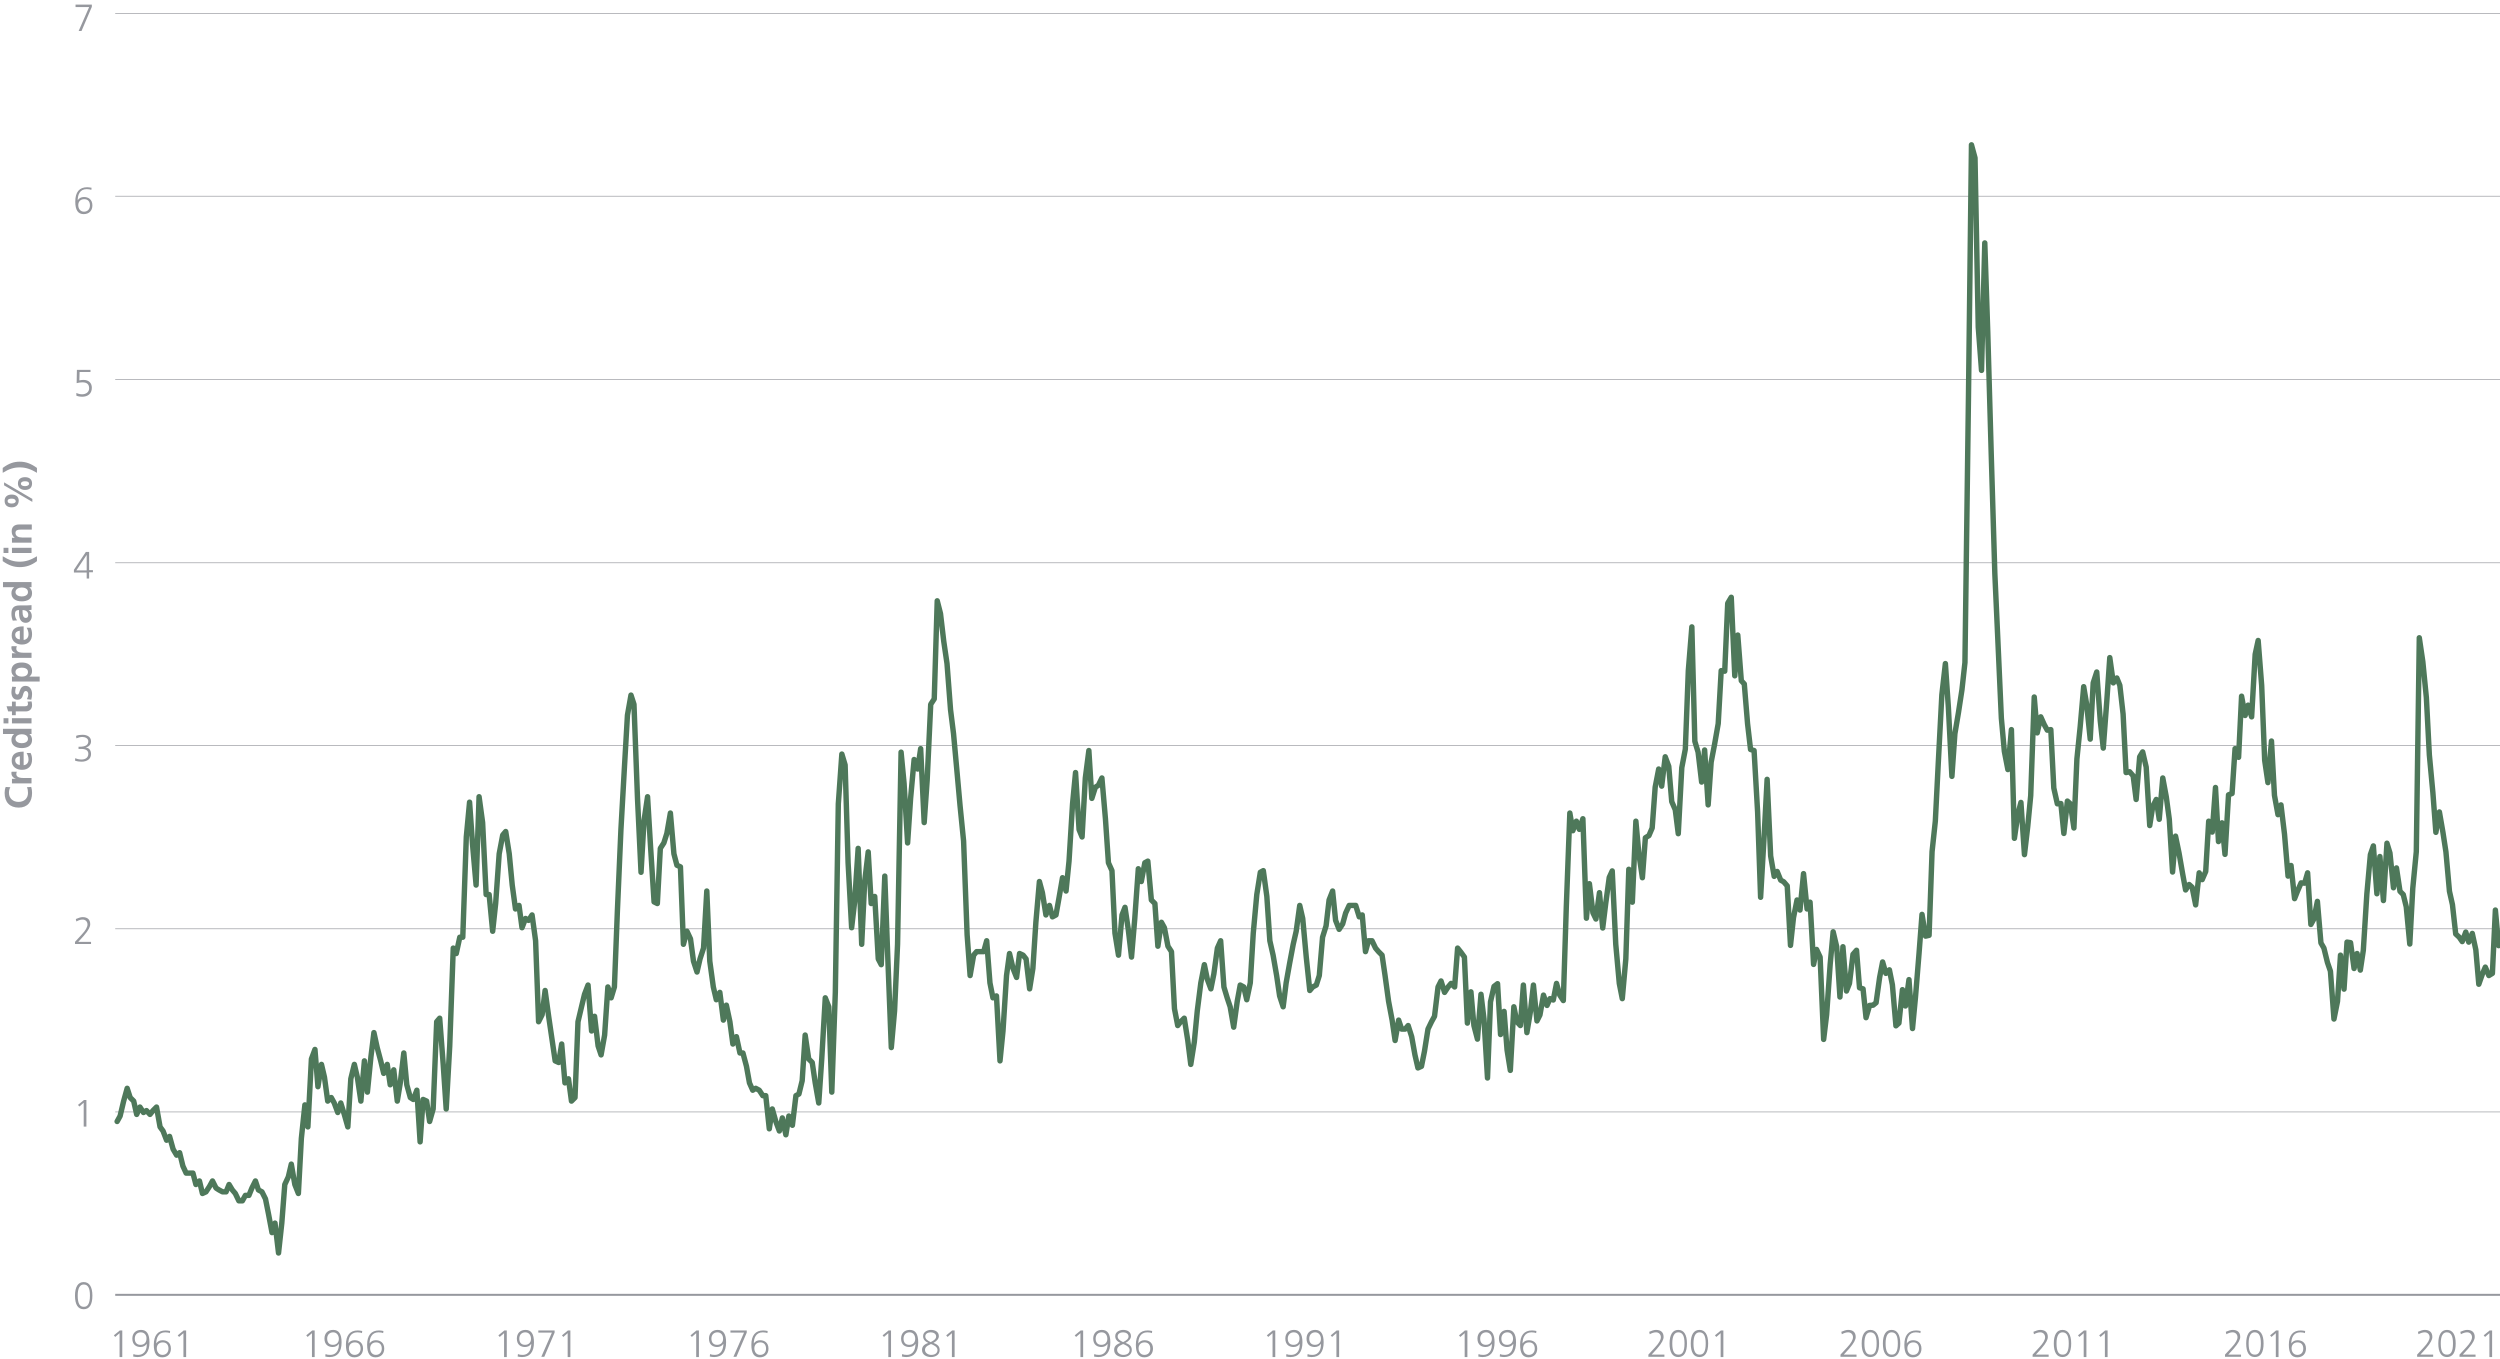 <?xml version="1.0" encoding="utf-8"?>
<!-- Generator: Adobe Illustrator 26.2.1, SVG Export Plug-In . SVG Version: 6.00 Build 0)  -->
<svg version="1.1" id="Ebene_1" xmlns="http://www.w3.org/2000/svg" xmlns:xlink="http://www.w3.org/1999/xlink" x="0px" y="0px"
	 viewBox="0 0 920 500" style="enable-background:new 0 0 920 500;" xml:space="preserve">
<style type="text/css">
	
		.st0{fill:none;stroke:#96989E;stroke-width:0.248;stroke-linejoin:round;stroke-miterlimit:10;stroke-dasharray:11093.136,11093.136;}
	.st1{fill:none;stroke:#96989E;stroke-width:0.735;stroke-miterlimit:10;}
	.st2{fill:none;stroke:#4E785A;stroke-width:2;stroke-linecap:round;stroke-linejoin:round;stroke-miterlimit:10;}
	.st3{fill:#96989E;}
</style>
<g>
	<path class="st0" d="M42.4,409.2h877.7 M42.4,341.8h877.7 M42.4,274.4h877.7 M42.4,207.1h877.7 M42.4,139.7h877.7 M42.4,72.2h877.7
		 M42.4,5h877.7"/>
</g>
<g>
	<line class="st1" x1="42.4" y1="476.5" x2="920.2" y2="476.5"/>
</g>
<g>
	<polyline class="st2" points="43.1,412.7 44.2,410.7 45.5,405.2 46.8,400.5 47.9,403.9 49.2,405.2 50.3,410.1 51.5,407.4 
		52.8,409.4 53.9,408.7 55.2,410.1 56.3,408.7 57.6,407.4 58.9,414.7 60,416.2 61.3,419.6 62.4,418.2 63.7,422.9 65,425.1 
		66.1,424.2 67.3,429.1 68.5,431.7 69.7,431.7 71,431.7 72.1,435.9 73.4,434.6 74.5,439.2 75.8,438.6 77.1,436.6 78.2,434.6 
		79.5,437.2 80.6,437.9 81.9,438.6 83.2,438.6 84.3,435.9 85.5,437.9 86.6,439.2 87.9,441.9 89.2,441.9 90.3,439.9 91.6,439.9 
		92.7,437.2 94,434.6 95.1,437.9 96.4,438.6 97.7,441.2 98.8,446.7 100.1,453.6 101.2,450.1 102.5,461.1 103.7,450.1 104.8,435.9 
		106.1,433.1 107.2,428.4 108.5,435.9 109.8,439.2 110.9,418.9 112.2,406.6 113.3,414.7 114.6,389.7 115.9,386.2 117,399.9 
		118.3,391.7 119.4,396.4 120.6,405.2 121.9,403.9 123,405.9 124.3,409.4 125.4,405.9 126.7,410.1 128,414.7 129.1,397 130.4,391.7 
		131.5,396.4 132.8,405.2 134.1,390.4 135.2,401.9 136.5,388.9 137.6,380 138.8,385.5 140.1,390.4 141.2,395 142.5,391.7 
		143.6,399.2 144.9,393.7 146.2,405.2 147.3,398.5 148.6,387.5 149.7,399.2 151,403.9 152.1,404.6 153.4,401.2 154.6,420.2 
		155.7,404.6 157,405.2 158.1,412.7 159.4,408.1 160.7,376 161.8,374.7 163.1,391.7 164.2,408.1 165.5,384.9 166.8,348.9 
		167.9,350.9 169.2,344.9 170.3,344.9 171.6,308 172.8,295.2 173.9,310.8 175.2,325.7 176.3,293.2 177.6,302.7 178.9,329.2 
		180,329.2 181.3,342.7 182.4,332.5 183.7,314.2 185,307.3 186.1,306 187.4,314.2 188.5,325.7 189.7,334.5 191,333.2 192.1,341.4 
		193.4,338 194.5,338.7 195.8,336.7 197.1,346.2 198.2,376 199.5,373.4 200.6,364.5 201.9,374 203.2,382.9 204.3,390.4 205.6,391 
		206.7,384.2 207.9,398.5 209.2,397 210.3,405.2 211.6,403.9 212.7,376 214,370.5 215.1,365.9 216.4,362.5 217.7,379.4 218.8,374 
		220.1,384.9 221.2,388.2 222.5,380.9 223.7,363.2 224.9,367.2 226.1,363.2 227.2,335.2 228.5,305.3 229.8,282.2 230.9,263.2 
		232.2,255.8 233.3,259.2 234.6,293.8 235.9,321 237,302 238.3,293.2 239.4,311.5 240.7,331.9 241.9,332.5 243,312.2 244.3,310.2 
		245.4,306.7 246.7,299.2 248,314.2 249.1,318.4 250.4,319 251.5,347.5 252.8,342.7 254.1,345.5 255.2,353.7 256.5,357.7 
		257.6,352.9 258.9,348.9 260.1,327.9 261.2,353.7 262.5,363.2 263.6,367.9 264.9,365.2 266.2,375.4 267.3,369.9 268.6,376 
		269.7,384.2 271,381.5 272.3,387.5 273.4,387.5 274.7,392.4 275.8,398.5 277,401.2 278.1,400.5 279.4,401.2 280.7,403.2 
		281.8,403.2 283.1,415.4 284.2,408.1 285.5,412.7 286.8,416.2 287.9,411.4 289.2,417.6 290.3,410.7 291.6,414.1 292.9,403.2 
		294,402.6 295.2,397.7 296.3,380.9 297.6,389.7 298.9,391 300,398.5 301.3,405.9 302.4,389.7 303.7,367.2 305,370.5 306.1,401.9 
		307.4,365.2 308.5,295.8 309.8,277.5 311,281.5 312.1,317.5 313.4,341.4 314.5,331.9 315.8,312.2 317.1,347.5 318.2,324.4 
		319.5,313.5 320.6,332.5 321.9,329.9 323.2,352.9 324.3,355 325.6,322.4 326.7,352.2 328,385.5 329.2,372 330.3,347.5 331.6,276.8 
		332.7,288.3 334,310.2 335.1,293.8 336.4,279.5 337.7,283 338.8,275.5 340.1,302.7 341.2,287 342.5,259.2 343.8,257.2 344.9,221.1 
		346.1,225.8 347.3,236 348.5,244.2 349.8,261.2 350.9,270 352.2,284.3 353.3,296.5 354.6,309.5 355.9,344 357,359 358.3,351.5 
		359.4,350.2 360.7,350.2 362,350.2 363.1,346.2 364.3,361.7 365.4,367.2 366.7,366.5 368,390.4 369.1,379.4 370.4,359 371.5,350.9 
		372.8,356.4 374.1,359.7 375.2,350.9 376.5,351.5 377.6,352.9 378.9,363.9 380.1,356.4 381.2,339.4 382.5,324.4 383.6,328.5 
		384.9,336.7 386.2,333.2 387.3,337.4 388.6,336.7 389.7,330.5 391,323 392.3,327.9 393.4,316.9 394.7,295.8 395.8,284.3 
		397.1,305.3 398.2,308 399.4,286.3 400.7,276.2 401.8,293.8 403.1,289.7 404.2,289 405.5,286.3 406.8,301.3 407.9,317.5 
		409.2,320.4 410.3,343.4 411.6,351.5 412.9,336.7 414,333.9 415.2,342 416.4,352.2 417.6,338 418.9,319.7 420,324.4 421.3,317.5 
		422.4,316.9 423.7,331.2 425,332.5 426.1,348.2 427.4,339.4 428.5,341.4 429.8,348.2 431.1,350.2 432.2,371.2 433.4,377.4 
		434.5,376 435.8,374.7 437.1,382.9 438.2,391.7 439.5,383.5 440.6,372 441.9,361.7 443.2,355 444.3,360.4 445.6,363.9 446.7,358.4 
		448,348.9 449.2,346.2 450.4,363.2 451.6,367.2 452.7,370.5 454,378 455.3,368.5 456.4,362.5 457.7,363.2 458.8,367.9 460.1,361.7 
		461.2,343.4 462.5,329.2 463.8,321 464.9,320.4 466.2,329.9 467.3,346.2 468.5,351.5 469.8,359 470.9,366.5 472.2,370.5 
		473.3,361.7 474.6,354.4 475.9,347.5 477,342.7 478.3,333.2 479.4,338 480.7,352.2 482,364.5 483.1,363.2 484.4,362.5 485.5,359 
		486.7,344.9 488,340.7 489.1,331.2 490.4,327.9 491.5,338.7 492.8,342 494.1,340 495.2,336 496.5,333.2 497.6,333.2 498.9,333.2 
		500.2,337.4 501.3,336.7 502.5,350.2 503.6,346.2 504.9,346.2 506.2,348.9 507.3,350.2 508.6,351.5 509.7,359 511,368.5 
		512.3,375.4 513.4,382.9 514.7,375.4 515.8,378.7 517.1,378.7 518.2,377.4 519.5,381.5 520.7,388.2 521.8,393 523.1,392.4 
		524.2,386.9 525.5,378.7 526.8,376 527.9,374 529.2,363.2 530.3,361 531.6,365.2 532.9,363.2 534,361.9 535.3,363.2 536.4,348.9 
		537.6,350.4 538.9,352.2 540,376.5 541.3,365 542.4,377.4 543.7,382.4 545,365.9 546.1,375 547.4,396.7 548.5,368.7 549.8,363 
		551.1,362 552.2,380.7 553.5,372.2 554.6,386.4 555.8,393.9 557.1,370.5 558.2,376 559.5,377.4 560.6,362.5 561.9,380 563.2,372.2 
		564.3,362.5 565.6,375.7 566.7,373.5 568,366.2 569.3,370 570.4,367.5 571.6,368 572.8,361.9 574,366.2 575.3,368.2 576.4,333.7 
		577.7,299.2 578.8,305.7 580.1,302.2 581.2,305.2 582.5,301.3 583.8,337.9 584.9,325.2 586.2,335.9 587.3,338.2 588.6,328.5 
		589.8,341.5 590.9,332.5 592.2,322.9 593.3,320.5 594.6,347.5 595.9,361.9 597,367.5 598.3,352.9 599.4,319.9 600.7,332 602,302.2 
		603.1,314.2 604.4,323 605.5,308.3 606.8,307.5 608,304.7 609.1,289.7 610.4,283 611.5,289.3 612.8,278.5 614.1,282 615.2,295 
		616.5,298 617.6,306.8 618.9,282.5 620.2,275.7 621.3,246.8 622.6,230.7 623.7,272.8 624.9,276.8 626.2,287.8 627.3,276 
		628.6,296.2 629.7,280.5 631,273.7 632.3,266.3 633.4,246.8 634.7,247 635.8,222 637.1,219.8 638.4,248.7 639.5,233.7 640.8,250.5 
		641.9,251.7 643.1,266.3 644.2,275.8 645.5,276.2 646.8,298.8 647.9,330.2 649.2,307.7 650.3,286.8 651.6,315 652.9,322.5 
		654,320.7 655.3,323.9 656.4,324.5 657.7,326 658.9,347.9 660,337.7 661.3,331.2 662.4,334.9 663.7,321.5 665,334.5 666.1,332 
		667.4,354.9 668.5,349.4 669.8,352.2 671.1,382.5 672.2,373.4 673.5,354.9 674.6,342.9 675.9,348.4 677.1,366.9 678.2,348.4 
		679.5,364.7 680.6,361.9 681.9,351.2 683.2,349.7 684.3,363.5 685.6,363.9 686.7,374.5 688,370 689.3,369.9 690.4,369 691.7,359.7 
		692.8,354 694,358.2 695.3,356.9 696.4,362.4 697.7,377.5 698.8,376.5 700.1,364.2 701.2,370.2 702.5,360.5 703.8,378.5 
		704.9,366.9 706.2,350.9 707.3,336.5 708.6,344.5 709.9,344.2 711,313.4 712.2,302.2 713.3,280.5 714.6,255.7 715.9,244.2 
		717,260.3 718.3,285.7 719.4,270 720.7,262.3 722,253.8 723.1,243.8 724.4,145.8 725.5,53.3 726.8,58.1 728,120.4 729.2,136.3 
		730.4,89.4 731.5,122.4 732.8,168 734.1,211.1 735.2,235.3 736.5,264.3 737.6,276.5 738.9,283.2 740.2,268.5 741.3,308.5 
		742.6,299.5 743.7,295.3 745,314.5 746.2,304.2 747.3,292.8 748.6,256.5 749.7,269.7 751,263.8 752.3,266.7 753.4,268.7 
		754.7,268.5 755.8,290 757.1,295.8 758.4,295.7 759.5,306.7 760.8,294.8 761.9,295.8 763.2,304.7 764.3,279.3 765.5,267.5 
		766.8,252.7 767.9,259.3 769.2,272 770.3,251.3 771.6,247.3 772.9,265.3 774,275.3 775.3,258 776.4,242 777.7,251.3 779,249.5 
		780.1,252.2 781.3,262.8 782.4,284.3 783.7,284 785,285.5 786.1,294.2 787.4,278.5 788.5,276.7 789.8,282.3 791.1,303.8 
		792.2,296.8 793.5,294.2 794.6,301.5 795.9,286.3 797.2,293.3 798.3,301.5 799.5,320.9 800.6,307.7 801.9,314 803.2,321.5 
		804.3,327.5 805.6,325.5 806.7,326.5 808,333 809.3,321.2 810.4,323.7 811.7,320.7 812.8,302.2 814.1,306.2 815.3,289.8 
		816.4,309.7 817.7,302.8 818.8,314.4 820.1,292.5 821.4,292 822.5,275.5 823.8,278.7 824.9,256.2 826.2,263.3 827.3,259.5 
		828.6,263.8 829.9,240.8 831,235.7 832.3,252.3 833.4,279.8 834.6,288 835.9,272.7 837,292.7 838.3,299.8 839.4,296.2 840.7,307 
		842,322.4 843.1,318.5 844.4,330.7 845.5,327.9 846.8,324.9 848.1,325 849.2,321.2 850.4,340.2 851.5,338.2 852.8,331.7 854.1,347 
		855.2,348.9 856.5,354.2 857.6,357.4 858.9,375 860.2,368.5 861.3,351.5 862.6,364 863.7,346.7 865,346.9 866.3,356.4 867.4,350.9 
		868.6,357 869.7,349.7 871,329 872.3,314.5 873.4,311.3 874.7,328.9 875.8,315.2 877.1,331.4 878.4,310.3 879.5,313.9 880.8,326.7 
		881.9,319.4 883.2,328 884.4,329.2 885.5,333.7 886.8,347.4 887.9,326.9 889.2,313.4 890.3,234.7 891.6,243.5 892.9,256.7 
		894,277.8 895.3,291.7 896.4,306.3 897.7,298.8 899,306.3 900.1,313.5 901.4,328 902.5,332.9 903.7,343.7 905,344.9 906.1,346.5 
		907.4,343 908.5,346.7 909.8,343.5 911.1,349.5 912.2,362.2 913.5,358.5 914.6,355.9 915.9,359 917.2,358.2 918.3,334.9 919.5,348 
			"/>
</g>
<g>
	<g>
		<g>
			<g>
				<path class="st3" d="M27.6,476.8c0-3.2,1.1-5,3.2-5s3.2,1.8,3.2,5c0,3.3-1.1,5-3.2,5C28.7,481.8,27.6,480.1,27.6,476.8z
					 M33.1,476.8c0-2.8-0.7-4.1-2.3-4.1c-1.4,0-2.2,1.3-2.2,4.1c0,3,0.8,4.1,2.2,4.1C32.2,481,33.1,479.8,33.1,476.8z"/>
			</g>
		</g>
	</g>
</g>
<g>
	<g>
		<g>
			<g>
				<path class="st3" d="M30.8,414.5v-8.7l-1.6,1.4l-0.5-0.6l2.2-1.8h0.9v9.8H30.8z"/>
			</g>
		</g>
	</g>
</g>
<g>
	<g>
		<g>
			<g>
				<path class="st3" d="M27.6,347.4v-0.8l2.4-2.6c1.6-1.7,2.2-2.9,2.2-3.8c0-1-0.7-1.8-1.8-1.8c-0.8,0-1.6,0.3-2.3,0.7l-0.2-0.9
					c0.9-0.4,1.8-0.7,2.5-0.7c1.8,0,2.8,0.9,2.8,2.6c0,0.9-0.5,2.1-2.4,4.3l-2,2.2h4.7v0.8H27.6z"/>
			</g>
		</g>
	</g>
</g>
<g>
	<g>
		<g>
			<g>
				<path class="st3" d="M27.7,279c0.6,0.3,1.4,0.5,2.3,0.5c1.3,0,2.5-0.6,2.5-2.1c0-1.2-0.9-1.8-2.6-1.8h-1v-0.8h0.4
					c2.4,0,3.2-0.8,3.2-2c0-1.1-1.2-1.6-2.2-1.6c-0.7,0-1.4,0.2-2.2,0.5l-0.1-0.9c0.7-0.3,1.5-0.4,2.4-0.4c1.7,0,3.1,0.8,3.1,2.4
					c0,1.2-0.8,2-2,2.3v0c1.4,0.1,2,1.1,2,2.4c0,1.8-1.5,2.8-3.5,2.8c-0.8,0-1.6-0.1-2.4-0.4L27.7,279z"/>
			</g>
		</g>
	</g>
</g>
<g>
	<g>
		<g>
			<g>
				<path class="st3" d="M31.9,213v-2.3h-4.7v-1l4.4-6.6h1.2v6.7h1.4v0.8h-1.4v2.3H31.9z M31.9,204.2L31.9,204.2l-3.8,5.7h3.8V204.2
					z"/>
			</g>
		</g>
	</g>
</g>
<g>
	<g>
		<g>
			<g>
				<path class="st3" d="M28.1,144.6c0.6,0.3,1.4,0.5,2.1,0.5c1.3,0,2.6-0.7,2.6-2.2c0-1.3-0.6-2.2-2.5-2.2c-0.7,0-1.3,0.1-2.1,0.3
					l0.1-4.9h5v0.8h-4l-0.1,3.1c0.4-0.1,0.8-0.2,1.5-0.2c1.9,0,3.1,1.1,3.1,2.9c0,2.2-1.5,3.3-3.6,3.3c-0.7,0-1.4-0.1-2.1-0.4V144.6
					z"/>
			</g>
		</g>
	</g>
</g>
<g>
	<g>
		<g>
			<g>
				<path class="st3" d="M33.6,69.9c-0.4-0.2-1-0.3-1.7-0.3c-2.6,0-3.3,2.2-3.3,4.1h0c0.5-0.8,1.3-1.2,2.3-1.2
					c1.5,0,3.1,0.8,3.1,3.1c0,1.9-1.2,3.2-3.2,3.2c-2.1,0-3.1-1.5-3.1-4.6c0-3.5,1.5-5.3,4.4-5.3c0.5,0,1,0.1,1.6,0.2L33.6,69.9z
					 M33.1,75.6c0-1.4-0.7-2.3-2.1-2.3c-1.4,0-2.2,0.9-2.2,2.2c0,1.2,0.7,2.4,2.1,2.4C32.2,77.9,33.1,77,33.1,75.6z"/>
			</g>
		</g>
	</g>
</g>
<g>
	<g>
		<g>
			<g>
				<path class="st3" d="M28.9,11.5l3.9-8.9h-5V1.7h6v0.8l-3.8,8.9H28.9z"/>
			</g>
		</g>
	</g>
</g>
<g>
	<g>
		<g>
			<g>
				<path class="st3" d="M44,499.3v-8.7l-1.6,1.4l-0.5-0.6l2.2-1.8H45v9.8H44z"/>
				<path class="st3" d="M54,494.5c-0.5,0.8-1.3,1.2-2.3,1.2c-1.4,0-3-0.7-3-3.1c0-1.9,1.2-3.2,3.2-3.2c2.1,0,3.1,1.5,3.1,4.6
					c0,3.5-1.5,5.4-4.4,5.4c-0.6,0-1.1-0.1-1.6-0.2l0.1-0.9c0.4,0.2,1,0.3,1.7,0.3C53.5,498.6,54.1,496.2,54,494.5L54,494.5z
					 M51.8,490.3c-1.3,0-2.2,0.9-2.2,2.3c0,1.4,0.7,2.3,2.1,2.3c1.4,0,2.2-0.9,2.2-2.2C54,491.5,53.3,490.3,51.8,490.3z"/>
				<path class="st3" d="M62.5,490.6c-0.4-0.2-1-0.3-1.7-0.3c-2.6,0-3.3,2.2-3.3,4.1h0c0.5-0.8,1.3-1.2,2.3-1.2
					c1.5,0,3.1,0.8,3.1,3.1c0,1.9-1.2,3.2-3.2,3.2c-2.1,0-3.1-1.5-3.1-4.6c0-3.5,1.5-5.3,4.4-5.3c0.5,0,1,0.1,1.6,0.2L62.5,490.6z
					 M62,496.3c0-1.4-0.7-2.3-2.1-2.3c-1.4,0-2.2,0.9-2.2,2.2c0,1.2,0.7,2.4,2.1,2.4C61.1,498.6,62,497.7,62,496.3z"/>
				<path class="st3" d="M67.5,499.3v-8.7l-1.6,1.4l-0.5-0.6l2.2-1.8h0.9v9.8H67.5z"/>
			</g>
		</g>
	</g>
</g>
<g>
	<g>
		<g>
			<g>
				<path class="st3" d="M114.8,499.3v-8.7l-1.6,1.4l-0.5-0.6l2.2-1.8h0.9v9.8H114.8z"/>
				<path class="st3" d="M124.7,494.5c-0.5,0.8-1.3,1.2-2.3,1.2c-1.4,0-3-0.7-3-3.1c0-1.9,1.2-3.2,3.2-3.2c2.1,0,3.1,1.5,3.1,4.6
					c0,3.5-1.5,5.4-4.4,5.4c-0.6,0-1.1-0.1-1.6-0.2l0.1-0.9c0.4,0.2,1,0.3,1.7,0.3C124.2,498.6,124.8,496.2,124.7,494.5L124.7,494.5
					z M122.6,490.3c-1.3,0-2.2,0.9-2.2,2.3c0,1.4,0.7,2.3,2.1,2.3c1.4,0,2.2-0.9,2.2-2.2C124.7,491.5,124,490.3,122.6,490.3z"/>
				<path class="st3" d="M133.2,490.6c-0.4-0.2-1-0.3-1.7-0.3c-2.6,0-3.3,2.2-3.3,4.1h0c0.5-0.8,1.3-1.2,2.3-1.2
					c1.5,0,3.1,0.8,3.1,3.1c0,1.9-1.2,3.2-3.2,3.2c-2.1,0-3.1-1.5-3.1-4.6c0-3.5,1.5-5.3,4.4-5.3c0.5,0,1,0.1,1.6,0.2L133.2,490.6z
					 M132.7,496.3c0-1.4-0.7-2.3-2.1-2.3c-1.4,0-2.2,0.9-2.2,2.2c0,1.2,0.7,2.4,2.1,2.4C131.8,498.6,132.7,497.7,132.7,496.3z"/>
				<path class="st3" d="M141,490.6c-0.4-0.2-1-0.3-1.7-0.3c-2.6,0-3.3,2.2-3.3,4.1h0c0.5-0.8,1.3-1.2,2.3-1.2
					c1.5,0,3.1,0.8,3.1,3.1c0,1.9-1.2,3.2-3.2,3.2c-2.1,0-3.1-1.5-3.1-4.6c0-3.5,1.5-5.3,4.4-5.3c0.5,0,1,0.1,1.6,0.2L141,490.6z
					 M140.5,496.3c0-1.4-0.7-2.3-2.1-2.3c-1.4,0-2.2,0.9-2.2,2.2c0,1.2,0.7,2.4,2.1,2.4C139.6,498.6,140.5,497.7,140.5,496.3z"/>
			</g>
		</g>
	</g>
</g>
<g>
	<g>
		<g>
			<g>
				<path class="st3" d="M185.5,499.3v-8.7l-1.6,1.4l-0.5-0.6l2.2-1.8h0.9v9.8H185.5z"/>
				<path class="st3" d="M195.5,494.5c-0.5,0.8-1.3,1.2-2.3,1.2c-1.4,0-3-0.7-3-3.1c0-1.9,1.2-3.2,3.2-3.2c2.1,0,3.1,1.5,3.1,4.6
					c0,3.5-1.5,5.4-4.4,5.4c-0.6,0-1.1-0.1-1.6-0.2l0.1-0.9c0.4,0.2,1,0.3,1.7,0.3C194.9,498.6,195.5,496.2,195.5,494.5L195.5,494.5
					z M193.3,490.3c-1.3,0-2.2,0.9-2.2,2.3c0,1.4,0.7,2.3,2.1,2.3c1.4,0,2.2-0.9,2.2-2.2C195.4,491.5,194.8,490.3,193.3,490.3z"/>
				<path class="st3" d="M199.2,499.3l3.9-8.9h-5v-0.8h6v0.8l-3.8,8.9H199.2z"/>
				<path class="st3" d="M208.9,499.3v-8.7l-1.6,1.4l-0.5-0.6l2.2-1.8h0.9v9.8H208.9z"/>
			</g>
		</g>
	</g>
</g>
<g>
	<g>
		<g>
			<g>
				<path class="st3" d="M256.2,499.3v-8.7l-1.6,1.4l-0.5-0.6l2.2-1.8h0.9v9.8H256.2z"/>
				<path class="st3" d="M266.2,494.5c-0.5,0.8-1.3,1.2-2.3,1.2c-1.4,0-3-0.7-3-3.1c0-1.9,1.2-3.2,3.2-3.2c2.1,0,3.1,1.5,3.1,4.6
					c0,3.5-1.5,5.4-4.4,5.4c-0.6,0-1.1-0.1-1.6-0.2l0.1-0.9c0.4,0.2,1,0.3,1.7,0.3C265.6,498.6,266.2,496.2,266.2,494.5L266.2,494.5
					z M264,490.3c-1.3,0-2.2,0.9-2.2,2.3c0,1.4,0.7,2.3,2.1,2.3c1.4,0,2.2-0.9,2.2-2.2C266.1,491.5,265.5,490.3,264,490.3z"/>
				<path class="st3" d="M269.9,499.3l3.9-8.9h-5v-0.8h6v0.8l-3.8,8.9H269.9z"/>
				<path class="st3" d="M282.4,490.6c-0.4-0.2-1-0.3-1.7-0.3c-2.6,0-3.3,2.2-3.3,4.1h0c0.5-0.8,1.3-1.2,2.3-1.2
					c1.5,0,3.1,0.8,3.1,3.1c0,1.9-1.2,3.2-3.2,3.2c-2.1,0-3.1-1.5-3.1-4.6c0-3.5,1.5-5.3,4.4-5.3c0.5,0,1,0.1,1.6,0.2L282.4,490.6z
					 M281.9,496.3c0-1.4-0.7-2.3-2.1-2.3c-1.4,0-2.2,0.9-2.2,2.2c0,1.2,0.7,2.4,2.1,2.4C281.1,498.6,281.9,497.7,281.9,496.3z"/>
			</g>
		</g>
	</g>
</g>
<g>
	<g>
		<g>
			<g>
				<path class="st3" d="M326.9,499.3v-8.7l-1.6,1.4l-0.5-0.6l2.2-1.8h0.9v9.8H326.9z"/>
				<path class="st3" d="M336.9,494.5c-0.5,0.8-1.3,1.2-2.3,1.2c-1.4,0-3-0.7-3-3.1c0-1.9,1.2-3.2,3.2-3.2c2.1,0,3.1,1.5,3.1,4.6
					c0,3.5-1.5,5.4-4.4,5.4c-0.6,0-1.1-0.1-1.6-0.2l0.1-0.9c0.4,0.2,1,0.3,1.7,0.3C336.3,498.6,336.9,496.2,336.9,494.5L336.9,494.5
					z M334.7,490.3c-1.3,0-2.2,0.9-2.2,2.3c0,1.4,0.7,2.3,2.1,2.3c1.4,0,2.2-0.9,2.2-2.2C336.8,491.5,336.2,490.3,334.7,490.3z"/>
				<path class="st3" d="M345.8,496.8c0,1.8-1.6,2.6-3.2,2.6c-1.6,0-3.3-0.8-3.3-2.6c0-1.2,0.6-2,2.3-2.6c-1.3-0.6-1.9-1.4-1.9-2.5
					c0-1.7,1.8-2.3,2.9-2.3c1.5,0,2.9,0.7,2.9,2.3c0,0.9-0.7,1.8-2,2.5C345.2,494.8,345.8,495.6,345.8,496.8z M342.6,494.6l-0.6,0.3
					c-1,0.4-1.6,1-1.6,1.9c0,1.1,1.2,1.8,2.3,1.8c1.3,0,2.3-0.6,2.3-1.8c0-1.1-1.1-1.6-1.9-2L342.6,494.6z M344.5,491.8
					c0-1-1-1.5-2-1.5c-0.9,0-2,0.4-2,1.5c0,0.9,0.7,1.5,2,2.1C343.9,493.2,344.5,492.6,344.5,491.8z"/>
				<path class="st3" d="M350.3,499.3v-8.7l-1.6,1.4l-0.5-0.6l2.2-1.8h0.9v9.8H350.3z"/>
			</g>
		</g>
	</g>
</g>
<g>
	<g>
		<g>
			<g>
				<path class="st3" d="M397.6,499.3v-8.7L396,492l-0.5-0.6l2.2-1.8h0.9v9.8H397.6z"/>
				<path class="st3" d="M407.6,494.5c-0.5,0.8-1.3,1.2-2.3,1.2c-1.4,0-3-0.7-3-3.1c0-1.9,1.2-3.2,3.2-3.2c2.1,0,3.1,1.5,3.1,4.6
					c0,3.5-1.5,5.4-4.4,5.4c-0.6,0-1.1-0.1-1.6-0.2l0.1-0.9c0.4,0.2,1,0.3,1.7,0.3C407,498.6,407.6,496.2,407.6,494.5L407.6,494.5z
					 M405.4,490.3c-1.3,0-2.2,0.9-2.2,2.3c0,1.4,0.7,2.3,2.1,2.3c1.4,0,2.2-0.9,2.2-2.2C407.5,491.5,406.9,490.3,405.4,490.3z"/>
				<path class="st3" d="M416.5,496.8c0,1.8-1.6,2.6-3.2,2.6c-1.6,0-3.3-0.8-3.3-2.6c0-1.2,0.6-2,2.3-2.6c-1.3-0.6-1.9-1.4-1.9-2.5
					c0-1.7,1.8-2.3,2.9-2.3c1.5,0,2.9,0.7,2.9,2.3c0,0.9-0.7,1.8-2,2.5C415.9,494.8,416.5,495.6,416.5,496.8z M413.3,494.6l-0.6,0.3
					c-1,0.4-1.6,1-1.6,1.9c0,1.1,1.2,1.8,2.3,1.8c1.3,0,2.3-0.6,2.3-1.8c0-1.1-1.1-1.6-1.9-2L413.3,494.6z M415.3,491.8
					c0-1-1-1.5-2-1.5c-0.9,0-2,0.4-2,1.5c0,0.9,0.7,1.5,2,2.1C414.7,493.2,415.3,492.6,415.3,491.8z"/>
				<path class="st3" d="M423.9,490.6c-0.4-0.2-1-0.3-1.7-0.3c-2.6,0-3.3,2.2-3.3,4.1h0c0.5-0.8,1.3-1.2,2.3-1.2
					c1.5,0,3.1,0.8,3.1,3.1c0,1.9-1.2,3.2-3.2,3.2c-2.1,0-3.1-1.5-3.1-4.6c0-3.5,1.5-5.3,4.4-5.3c0.5,0,1,0.1,1.6,0.2L423.9,490.6z
					 M423.3,496.3c0-1.4-0.7-2.3-2.1-2.3c-1.4,0-2.2,0.9-2.2,2.2c0,1.2,0.7,2.4,2.1,2.4C422.5,498.6,423.3,497.7,423.3,496.3z"/>
			</g>
		</g>
	</g>
</g>
<g>
	<g>
		<g>
			<g>
				<path class="st3" d="M468.3,499.3v-8.7l-1.6,1.4l-0.5-0.6l2.2-1.8h0.9v9.8H468.3z"/>
				<path class="st3" d="M478.3,494.5c-0.5,0.8-1.3,1.2-2.3,1.2c-1.4,0-3-0.7-3-3.1c0-1.9,1.2-3.2,3.2-3.2c2.1,0,3.1,1.5,3.1,4.6
					c0,3.5-1.5,5.4-4.4,5.4c-0.6,0-1.1-0.1-1.6-0.2l0.1-0.9c0.4,0.2,1,0.3,1.7,0.3C477.8,498.6,478.4,496.2,478.3,494.5L478.3,494.5
					z M476.1,490.3c-1.3,0-2.2,0.9-2.2,2.3c0,1.4,0.7,2.3,2.1,2.3c1.4,0,2.2-0.9,2.2-2.2C478.3,491.5,477.6,490.3,476.1,490.3z"/>
				<path class="st3" d="M486.1,494.5c-0.5,0.8-1.3,1.2-2.3,1.2c-1.4,0-3-0.7-3-3.1c0-1.9,1.2-3.2,3.2-3.2c2.1,0,3.1,1.5,3.1,4.6
					c0,3.5-1.5,5.4-4.4,5.4c-0.6,0-1-0.1-1.6-0.2l0.1-0.9c0.4,0.2,1,0.3,1.7,0.3C485.6,498.6,486.2,496.2,486.1,494.5L486.1,494.5z
					 M484,490.3c-1.3,0-2.2,0.9-2.2,2.3c0,1.4,0.7,2.3,2.1,2.3c1.4,0,2.2-0.9,2.2-2.2C486.1,491.5,485.4,490.3,484,490.3z"/>
				<path class="st3" d="M491.8,499.3v-8.7l-1.6,1.4l-0.5-0.6l2.2-1.8h0.9v9.8H491.8z"/>
			</g>
		</g>
	</g>
</g>
<g>
	<g>
		<g>
			<g>
				<path class="st3" d="M539,499.3v-8.7l-1.6,1.4l-0.5-0.6l2.2-1.8h0.9v9.8H539z"/>
				<path class="st3" d="M549,494.5c-0.5,0.8-1.3,1.2-2.3,1.2c-1.4,0-3-0.7-3-3.1c0-1.9,1.2-3.2,3.2-3.2c2.1,0,3.1,1.5,3.1,4.6
					c0,3.5-1.5,5.4-4.4,5.4c-0.6,0-1.1-0.1-1.6-0.2l0.1-0.9c0.4,0.2,1,0.3,1.7,0.3C548.5,498.6,549.1,496.2,549,494.5L549,494.5z
					 M546.9,490.3c-1.3,0-2.2,0.9-2.2,2.3c0,1.4,0.7,2.3,2.1,2.3c1.4,0,2.2-0.9,2.2-2.2C549,491.5,548.3,490.3,546.9,490.3z"/>
				<path class="st3" d="M556.9,494.5c-0.5,0.8-1.3,1.2-2.3,1.2c-1.4,0-3-0.7-3-3.1c0-1.9,1.2-3.2,3.2-3.2c2.1,0,3.1,1.5,3.1,4.6
					c0,3.5-1.5,5.4-4.4,5.4c-0.6,0-1-0.1-1.6-0.2l0.1-0.9c0.4,0.2,1,0.3,1.7,0.3C556.3,498.6,556.9,496.2,556.9,494.5L556.9,494.5z
					 M554.7,490.3c-1.3,0-2.2,0.9-2.2,2.3c0,1.4,0.7,2.3,2.1,2.3c1.4,0,2.2-0.9,2.2-2.2C556.8,491.5,556.2,490.3,554.7,490.3z"/>
				<path class="st3" d="M565.3,490.6c-0.4-0.2-1-0.3-1.7-0.3c-2.6,0-3.3,2.2-3.3,4.1h0c0.5-0.8,1.3-1.2,2.3-1.2
					c1.5,0,3.1,0.8,3.1,3.1c0,1.9-1.2,3.2-3.2,3.2c-2.1,0-3.1-1.5-3.1-4.6c0-3.5,1.5-5.3,4.4-5.3c0.5,0,1,0.1,1.6,0.2L565.3,490.6z
					 M564.8,496.3c0-1.4-0.7-2.3-2.1-2.3c-1.4,0-2.2,0.9-2.2,2.2c0,1.2,0.7,2.4,2.1,2.4C563.9,498.6,564.8,497.7,564.8,496.3z"/>
			</g>
		</g>
	</g>
</g>
<g>
	<g>
		<g>
			<g>
				<path class="st3" d="M606.6,499.3v-0.8l2.4-2.6c1.6-1.7,2.2-2.9,2.2-3.8c0-1-0.7-1.8-1.8-1.8c-0.8,0-1.6,0.3-2.3,0.7l-0.2-0.9
					c0.9-0.4,1.8-0.7,2.5-0.7c1.8,0,2.8,0.9,2.8,2.6c0,0.9-0.5,2.1-2.4,4.3l-2,2.2h4.7v0.8H606.6z"/>
				<path class="st3" d="M614.4,494.4c0-3.2,1.1-5,3.2-5c2.1,0,3.2,1.8,3.2,5c0,3.3-1.1,5-3.2,5
					C615.5,499.4,614.4,497.7,614.4,494.4z M619.9,494.4c0-2.8-0.7-4.1-2.3-4.1c-1.4,0-2.2,1.3-2.2,4.1c0,3,0.8,4.1,2.2,4.1
					C619.1,498.6,619.9,497.4,619.9,494.4z"/>
				<path class="st3" d="M622.2,494.4c0-3.2,1.1-5,3.2-5c2.1,0,3.2,1.8,3.2,5c0,3.3-1.1,5-3.2,5
					C623.3,499.4,622.2,497.7,622.2,494.4z M627.7,494.4c0-2.8-0.7-4.1-2.3-4.1c-1.4,0-2.2,1.3-2.2,4.1c0,3,0.8,4.1,2.2,4.1
					C626.9,498.6,627.7,497.4,627.7,494.4z"/>
				<path class="st3" d="M633.2,499.3v-8.7l-1.6,1.4l-0.5-0.6l2.2-1.8h0.9v9.8H633.2z"/>
			</g>
		</g>
	</g>
</g>
<g>
	<g>
		<g>
			<g>
				<path class="st3" d="M677.3,499.3v-0.8l2.4-2.6c1.6-1.7,2.2-2.9,2.2-3.8c0-1-0.7-1.8-1.8-1.8c-0.8,0-1.6,0.3-2.3,0.7l-0.2-0.9
					c0.9-0.4,1.8-0.7,2.5-0.7c1.8,0,2.8,0.9,2.8,2.6c0,0.9-0.5,2.1-2.4,4.3l-2,2.2h4.7v0.8H677.3z"/>
				<path class="st3" d="M685.1,494.4c0-3.2,1.1-5,3.2-5c2.1,0,3.2,1.8,3.2,5c0,3.3-1.1,5-3.2,5
					C686.2,499.4,685.1,497.7,685.1,494.4z M690.6,494.4c0-2.8-0.7-4.1-2.3-4.1c-1.4,0-2.2,1.3-2.2,4.1c0,3,0.8,4.1,2.2,4.1
					C689.8,498.6,690.6,497.4,690.6,494.4z"/>
				<path class="st3" d="M692.9,494.4c0-3.2,1.1-5,3.2-5c2.1,0,3.2,1.8,3.2,5c0,3.3-1.1,5-3.2,5C694,499.4,692.9,497.7,692.9,494.4z
					 M698.4,494.4c0-2.8-0.7-4.1-2.3-4.1c-1.4,0-2.2,1.3-2.2,4.1c0,3,0.8,4.1,2.2,4.1C697.6,498.6,698.4,497.4,698.4,494.4z"/>
				<path class="st3" d="M706.7,490.6c-0.4-0.2-1-0.3-1.7-0.3c-2.6,0-3.3,2.2-3.3,4.1h0c0.5-0.8,1.3-1.2,2.3-1.2
					c1.5,0,3.1,0.8,3.1,3.1c0,1.9-1.2,3.2-3.2,3.2c-2.1,0-3.1-1.5-3.1-4.6c0-3.5,1.5-5.3,4.4-5.3c0.5,0,1,0.1,1.6,0.2L706.7,490.6z
					 M706.2,496.3c0-1.4-0.7-2.3-2.1-2.3c-1.4,0-2.2,0.9-2.2,2.2c0,1.2,0.7,2.4,2.1,2.4C705.4,498.6,706.2,497.7,706.2,496.3z"/>
			</g>
		</g>
	</g>
</g>
<g>
	<g>
		<g>
			<g>
				<path class="st3" d="M748,499.3v-0.8l2.4-2.6c1.6-1.7,2.2-2.9,2.2-3.8c0-1-0.7-1.8-1.8-1.8c-0.8,0-1.6,0.3-2.3,0.7l-0.2-0.9
					c0.9-0.4,1.8-0.7,2.5-0.7c1.8,0,2.8,0.9,2.8,2.6c0,0.9-0.5,2.1-2.4,4.3l-2,2.2h4.7v0.8H748z"/>
				<path class="st3" d="M755.8,494.4c0-3.2,1.1-5,3.2-5c2.1,0,3.2,1.8,3.2,5c0,3.3-1.1,5-3.2,5
					C756.9,499.4,755.8,497.7,755.8,494.4z M761.3,494.4c0-2.8-0.7-4.1-2.3-4.1c-1.4,0-2.2,1.3-2.2,4.1c0,3,0.8,4.1,2.2,4.1
					C760.5,498.6,761.3,497.4,761.3,494.4z"/>
				<path class="st3" d="M766.8,499.3v-8.7l-1.6,1.4l-0.5-0.6l2.2-1.8h0.9v9.8H766.8z"/>
				<path class="st3" d="M774.6,499.3v-8.7L773,492l-0.5-0.6l2.2-1.8h0.9v9.8H774.6z"/>
			</g>
		</g>
	</g>
</g>
<g>
	<g>
		<g>
			<g>
				<path class="st3" d="M818.8,499.3v-0.8l2.4-2.6c1.6-1.7,2.2-2.9,2.2-3.8c0-1-0.7-1.8-1.8-1.8c-0.8,0-1.6,0.3-2.3,0.7l-0.2-0.9
					c0.9-0.4,1.8-0.7,2.5-0.7c1.8,0,2.8,0.9,2.8,2.6c0,0.9-0.5,2.1-2.4,4.3l-2,2.2h4.7v0.8H818.8z"/>
				<path class="st3" d="M826.6,494.4c0-3.2,1.1-5,3.2-5c2.1,0,3.2,1.8,3.2,5c0,3.3-1.1,5-3.2,5
					C827.7,499.4,826.6,497.7,826.6,494.4z M832,494.4c0-2.8-0.7-4.1-2.3-4.1c-1.4,0-2.2,1.3-2.2,4.1c0,3,0.8,4.1,2.2,4.1
					C831.2,498.6,832,497.4,832,494.4z"/>
				<path class="st3" d="M837.5,499.3v-8.7l-1.6,1.4l-0.5-0.6l2.2-1.8h0.9v9.8H837.5z"/>
				<path class="st3" d="M848.2,490.6c-0.4-0.2-1-0.3-1.7-0.3c-2.6,0-3.3,2.2-3.3,4.1h0c0.5-0.8,1.3-1.2,2.3-1.2
					c1.5,0,3.1,0.8,3.1,3.1c0,1.9-1.2,3.2-3.2,3.2c-2.1,0-3.1-1.5-3.1-4.6c0-3.5,1.5-5.3,4.4-5.3c0.5,0,1,0.1,1.6,0.2L848.2,490.6z
					 M847.6,496.3c0-1.4-0.7-2.3-2.1-2.3c-1.4,0-2.2,0.9-2.2,2.2c0,1.2,0.7,2.4,2.1,2.4C846.8,498.6,847.6,497.7,847.6,496.3z"/>
			</g>
		</g>
	</g>
</g>
<g>
	<g>
		<g>
			<g>
				<path class="st3" d="M889.5,499.3v-0.8l2.4-2.6c1.6-1.7,2.2-2.9,2.2-3.8c0-1-0.7-1.8-1.8-1.8c-0.8,0-1.6,0.3-2.3,0.7l-0.2-0.9
					c0.9-0.4,1.8-0.7,2.5-0.7c1.8,0,2.8,0.9,2.8,2.6c0,0.9-0.5,2.1-2.4,4.3l-2,2.2h4.7v0.8H889.5z"/>
				<path class="st3" d="M897.3,494.4c0-3.2,1.1-5,3.2-5c2.1,0,3.2,1.8,3.2,5c0,3.3-1.1,5-3.2,5
					C898.4,499.4,897.3,497.7,897.3,494.4z M902.7,494.4c0-2.8-0.7-4.1-2.3-4.1c-1.4,0-2.2,1.3-2.2,4.1c0,3,0.8,4.1,2.2,4.1
					C901.9,498.6,902.7,497.4,902.7,494.4z"/>
				<path class="st3" d="M905.1,499.3v-0.8l2.4-2.6c1.6-1.7,2.2-2.9,2.2-3.8c0-1-0.7-1.8-1.8-1.8c-0.8,0-1.6,0.3-2.3,0.7l-0.2-0.9
					c0.9-0.4,1.8-0.7,2.5-0.7c1.8,0,2.8,0.9,2.8,2.6c0,0.9-0.5,2.1-2.4,4.3l-2,2.2h4.7v0.8H905.1z"/>
				<path class="st3" d="M916.1,499.3v-8.7l-1.6,1.4l-0.5-0.6l2.2-1.8h0.9v9.8H916.1z"/>
			</g>
		</g>
	</g>
</g>
<g>
	<g>
		<g>
			<g>
				<path class="st3" d="M11.5,289.6c0.2,0.7,0.3,1.5,0.3,2.2c0,3.3-1.7,5.4-4.9,5.4c-3.3,0-5.2-2-5.2-5.4c0-0.7,0.1-1.5,0.4-2.2
					l1.7,0.1c-0.4,0.7-0.5,1.4-0.5,2.1c0,2,1.5,3.3,3.5,3.3c2.1,0,3.5-1.3,3.5-3.3c0-0.7-0.1-1.6-0.4-2.1L11.5,289.6z"/>
				<path class="st3" d="M11.6,288.3H4.4v-1.7H6v0c-0.8-0.1-1.8-0.9-1.8-2c0-0.4,0-0.5,0.1-0.6h1.9c-0.1,0.2-0.2,0.5-0.2,0.8
					c0,0.7,0.4,1.5,2.6,1.5h3V288.3z"/>
				<path class="st3" d="M11.2,277c0.4,0.7,0.6,1.5,0.6,2.5c0,2.4-1.4,3.8-3.7,3.8c-2,0-3.8-1.1-3.8-3.3c0-2.5,1.5-3.4,4.4-3.4v5
					c1.1-0.1,1.8-0.9,1.8-2.1c0-0.9-0.3-1.7-0.7-2.4H11.2z M7.3,278.3c-1,0.1-1.7,0.6-1.7,1.5c0,0.9,0.6,1.6,1.7,1.7V278.3z"/>
				<path class="st3" d="M11.6,270.1h-0.8v0c0.7,0.6,1,1.3,1,2.2c0,2.2-1.8,3-3.8,3c-2.2,0-3.8-1-3.8-3c0-0.9,0.3-1.6,1-2.2v0H1.1
					v-1.9h10.5V270.1z M8,270.2c-1,0-2.3,0.5-2.3,1.7c0,1.1,1.2,1.6,2.3,1.6c1,0,2.3-0.4,2.3-1.6C10.3,270.6,9,270.2,8,270.2z"/>
				<path class="st3" d="M3.1,266.2H1.3v-1.9h1.8V266.2z M11.6,266.2H4.4v-1.9h7.2V266.2z"/>
				<path class="st3" d="M11.6,258.1c0.1,0.4,0.2,0.8,0.2,1.4c0,1.5-1,2.3-2.3,2.3H5.8v1.4H4.4v-1.4H3l-0.6-1.9h2v-1.7h1.4v1.7h3.3
					c0.8,0,1.2-0.2,1.2-0.9c0-0.3-0.1-0.6-0.2-0.8L11.6,258.1z"/>
				<path class="st3" d="M9.9,257.3c0.3-0.6,0.5-1.2,0.5-1.8c0-0.5-0.2-1.2-0.9-1.2c-0.6,0-0.8,0.6-1,1.3c-0.3,1.3-0.9,1.9-2.1,1.9
					c-1.5,0-2.2-1.2-2.2-2.8c0-0.6,0.1-1.1,0.3-2l1.4,0.1c-0.2,0.6-0.3,1.1-0.3,1.7c0,0.7,0.3,1.1,0.8,1.1c0.4,0,0.6-0.4,0.8-1.2
					c0.4-1.3,1-2,2.2-2c1.6,0,2.4,1.4,2.4,3c0,0.7-0.1,1.4-0.3,2.1L9.9,257.3z"/>
				<path class="st3" d="M14.6,250.8H4.4V249h1v0c-0.8-0.5-1.2-1.2-1.2-2.2c0-2.1,1.6-3,3.8-3c2.1,0,3.8,0.9,3.8,3.1
					c0,1-0.3,1.5-1,2.1v0h3.8V250.8z M8,245.7c-1,0-2.3,0.4-2.3,1.6c0,1.2,1.3,1.7,2.3,1.7c1.1,0,2.3-0.4,2.3-1.7
					C10.3,246,9,245.7,8,245.7z"/>
				<path class="st3" d="M11.6,242.1H4.4v-1.7H6v0c-0.8-0.1-1.8-0.9-1.8-2c0-0.4,0-0.5,0.1-0.6h1.9C6.1,238,6,238.4,6,238.7
					c0,0.7,0.4,1.5,2.6,1.5h3V242.1z"/>
				<path class="st3" d="M11.2,230.9c0.4,0.7,0.6,1.5,0.6,2.5c0,2.4-1.4,3.8-3.7,3.8c-2,0-3.8-1.1-3.8-3.3c0-2.5,1.5-3.4,4.4-3.4v5
					c1.1-0.1,1.8-0.9,1.8-2.1c0-0.9-0.3-1.7-0.7-2.4H11.2z M7.3,232.1c-1,0.1-1.7,0.6-1.7,1.5c0,0.9,0.6,1.6,1.7,1.7V232.1z"/>
				<path class="st3" d="M11.6,224.4c-0.3,0.1-0.8,0.1-1.1,0.1v0c0.8,0.4,1.2,1.3,1.2,2.2c0,1.3-0.8,2.5-2.2,2.5
					c-1.2,0-2.5-0.7-2.5-3.5v-1.2h0c-1.2,0-1.5,0.6-1.5,1.6c0,0.8,0.3,1.6,0.8,2.2l-1.6,0.1c-0.3-0.7-0.5-1.6-0.5-2.5
					c0-2.2,0.9-3.1,3-3.1h1.5c0.4,0,1.9,0,2.9-0.1V224.4z M8.3,224.5v0.8c0,1.3,0.4,2.1,1.2,2.1c0.6,0,0.9-0.4,0.9-1.2
					C10.4,225.4,9.8,224.5,8.3,224.5L8.3,224.5z"/>
				<path class="st3" d="M11.6,216.1h-0.8v0c0.7,0.6,1,1.3,1,2.2c0,2.2-1.8,3-3.8,3c-2.2,0-3.8-1-3.8-3c0-0.9,0.3-1.6,1-2.2v0H1.1
					v-1.9h10.5V216.1z M8,216.2c-1,0-2.3,0.5-2.3,1.7c0,1.1,1.2,1.6,2.3,1.6c1,0,2.3-0.4,2.3-1.6C10.3,216.6,9,216.2,8,216.2z"/>
				<path class="st3" d="M13.6,206.5c-2.1,1.6-4.1,2.2-6.3,2.2c-2.2,0-4-0.6-6.3-2.2v-1.8c2.4,1.5,4.1,2,6.3,2c2.1,0,4-0.6,6.3-2
					V206.5z"/>
				<path class="st3" d="M3.1,203.5H1.3v-1.9h1.8V203.5z M11.6,203.5H4.4v-1.9h7.2V203.5z"/>
				<path class="st3" d="M11.6,194.9h-4c-1.1,0-1.9,0.2-1.9,1.2c0,1.2,1.1,1.7,2.4,1.7h3.5v1.9H4.4v-1.8h1v0
					c-0.8-0.6-1.1-1.4-1.1-2.4c0-1.7,1.1-2.5,2.8-2.5h4.6V194.9z"/>
				<path class="st3" d="M11.9,184.7l-10.4-6.1v-1.1l10.4,6.1V184.7z M4.3,186.7c-1.6,0-2.6-0.8-2.6-2.4c0-1.5,1-2.3,2.6-2.3
					c1.6,0,2.6,0.8,2.6,2.3C6.8,185.8,5.9,186.7,4.3,186.7z M4.3,183.5c-0.8,0-1.5,0.2-1.5,0.9c0,0.6,0.5,0.9,1.5,0.9
					c0.9,0,1.5-0.3,1.5-0.9C5.7,183.8,5.2,183.5,4.3,183.5z M9.2,180.3c-1.6,0-2.6-0.9-2.6-2.4c0-1.5,1-2.3,2.6-2.3s2.6,0.8,2.6,2.3
					C11.8,179.5,10.8,180.3,9.2,180.3z M9.2,177.1c-0.9,0-1.5,0.3-1.5,0.9c0,0.6,0.6,0.9,1.5,0.9c0.8,0,1.5-0.3,1.5-0.9
					C10.7,177.4,10.2,177.1,9.2,177.1z"/>
				<path class="st3" d="M13.6,174c-2.3-1.4-4.2-2-6.3-2c-2.1,0-3.9,0.5-6.3,2v-1.8c2.3-1.7,4.1-2.3,6.3-2.3c2.2,0,4.1,0.7,6.3,2.3
					V174z"/>
			</g>
		</g>
	</g>
</g>
</svg>
